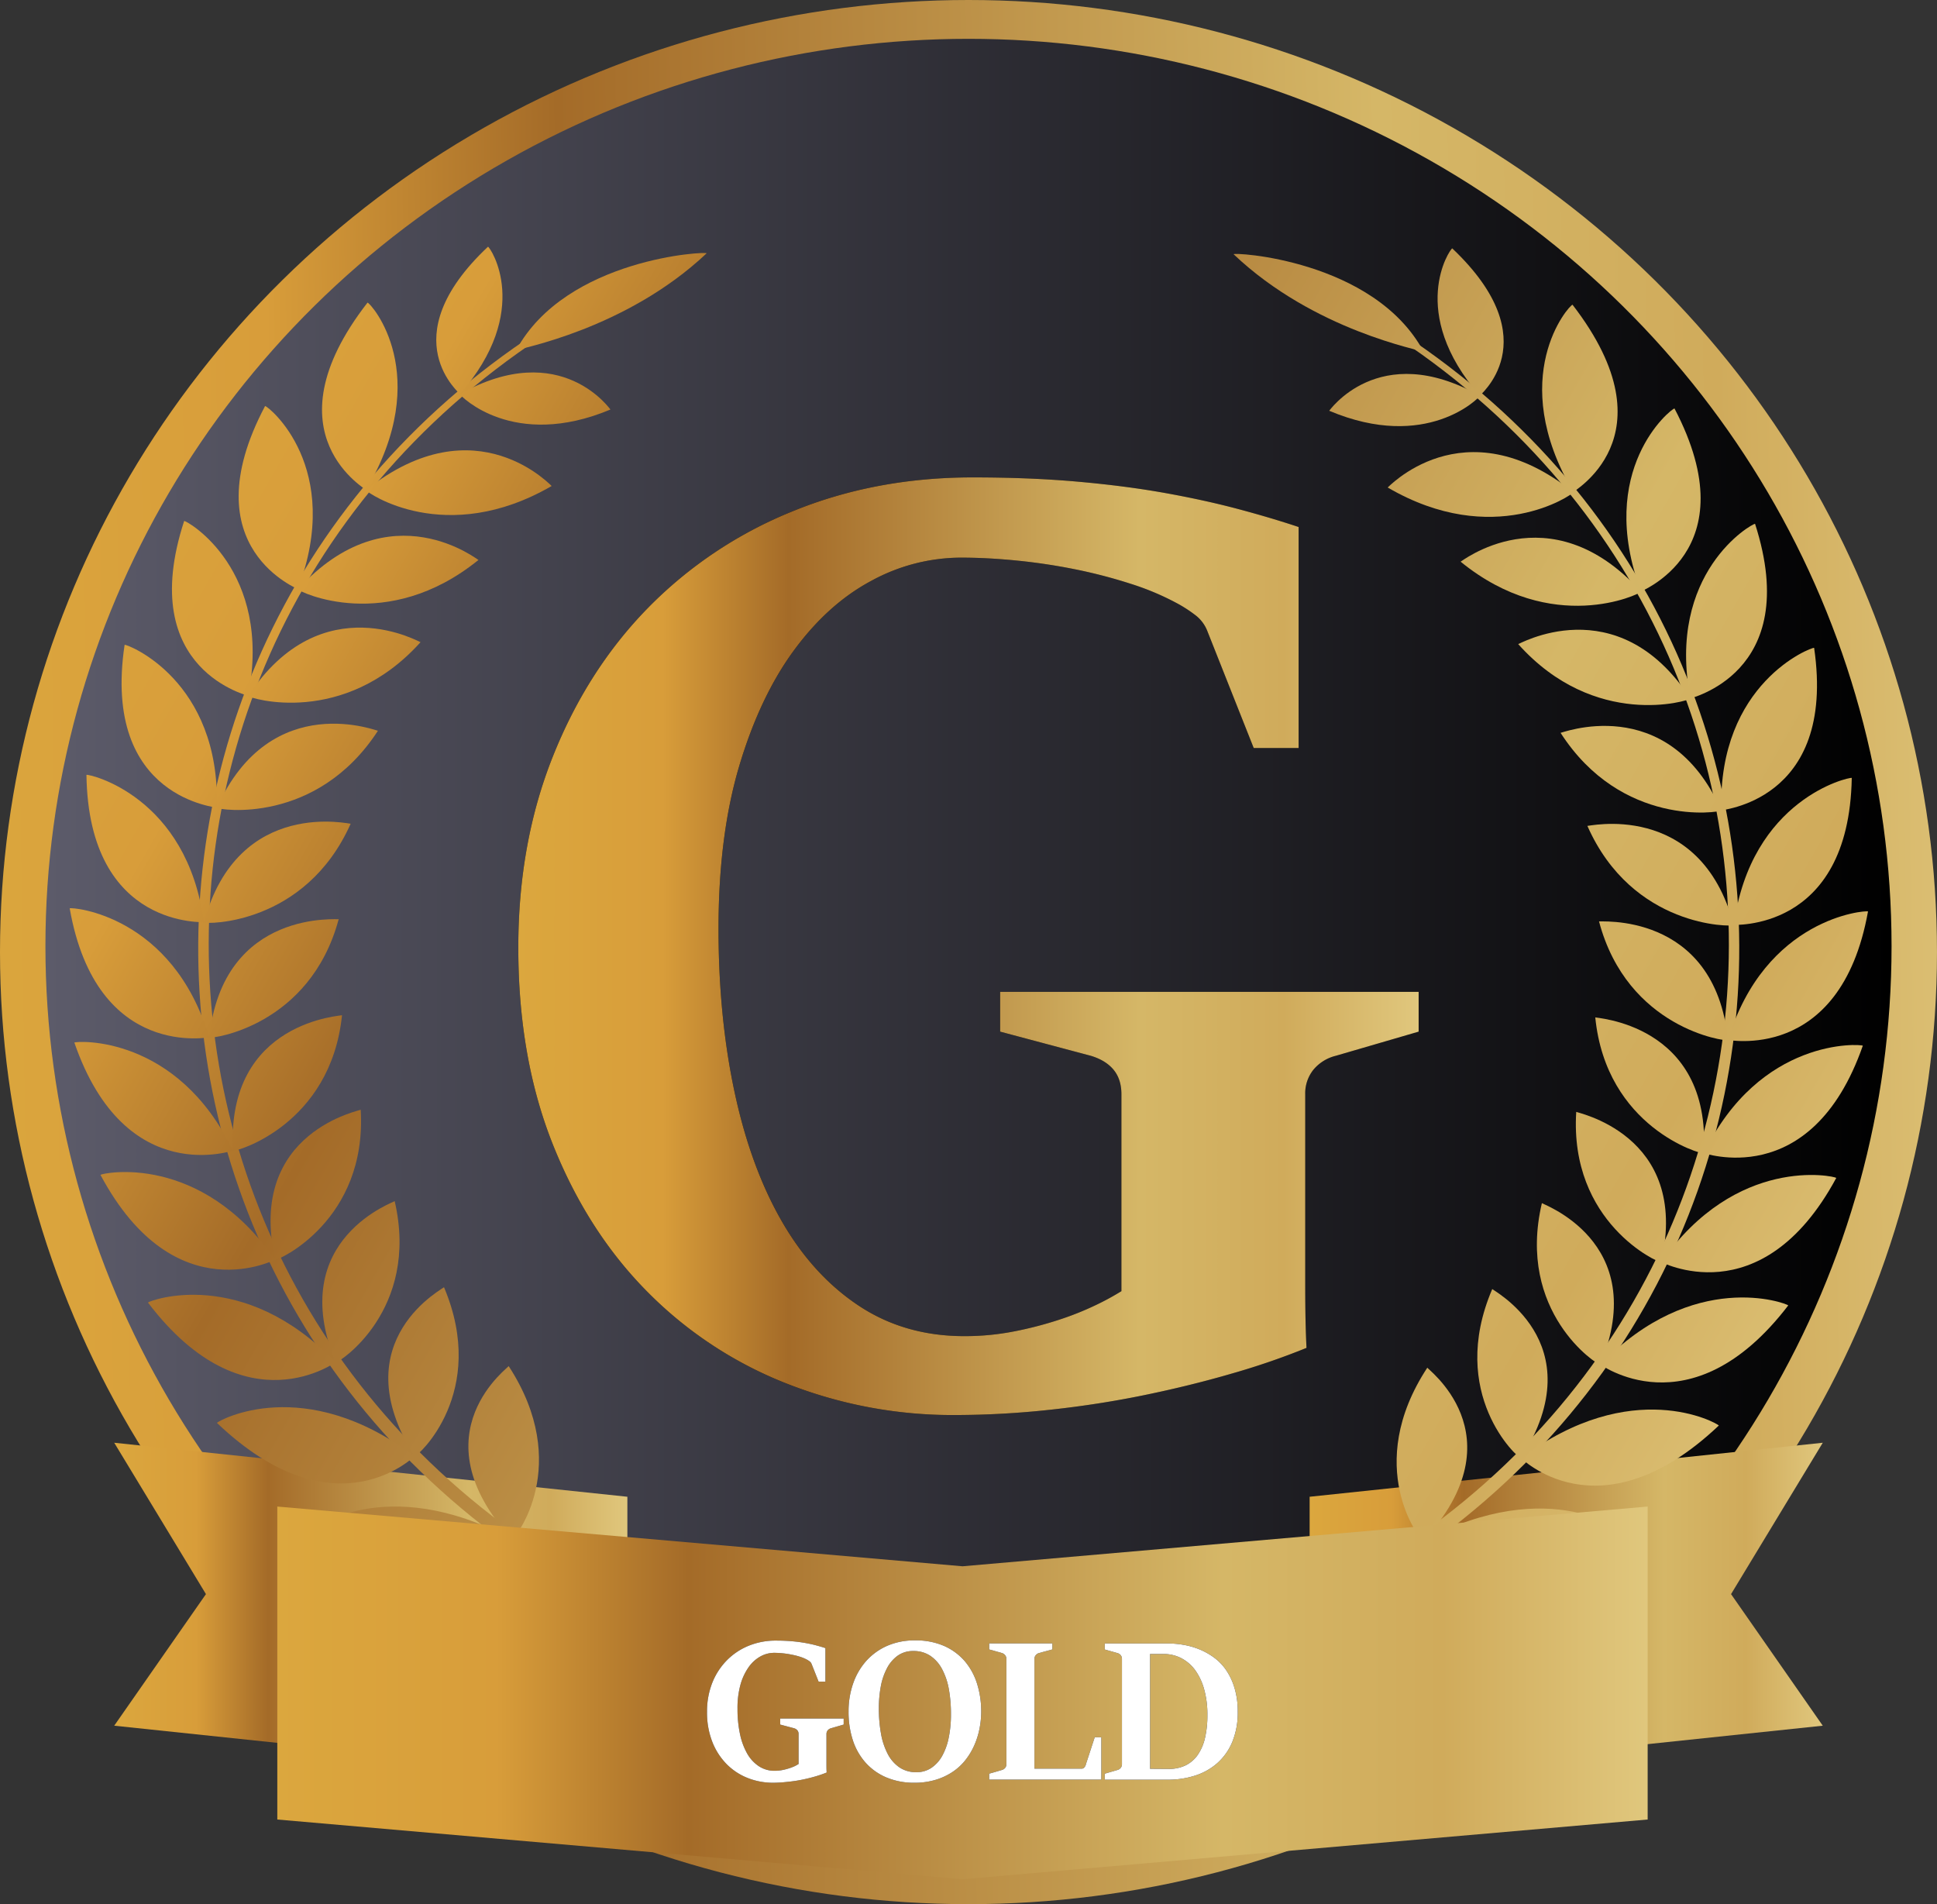 <svg xmlns="http://www.w3.org/2000/svg" xmlns:xlink="http://www.w3.org/1999/xlink" viewBox="0 0 906.11 890.59"><rect x="0" y="0" width="906.11" height="890.59" fill="#333333" stroke="none"/><defs><style>.cls-1{fill:url(#Безымянный_градиент_9);}.cls-2{fill:url(#New_Gradient_Swatch_495);}.cls-3{fill:url(#Безымянный_градиент_9-2);}.cls-4{fill:url(#Безымянный_градиент_9-3);}.cls-5{fill:url(#Безымянный_градиент_9-4);}.cls-6{fill:url(#Безымянный_градиент_9-5);}.cls-7{fill:url(#Безымянный_градиент_9-6);}.cls-8{fill:url(#Безымянный_градиент_9-7);}.cls-9{fill:url(#Безымянный_градиент_9-8);}.cls-10{fill:url(#Безымянный_градиент_9-9);}.cls-11{fill:url(#Безымянный_градиент_9-10);}.cls-12{fill:url(#Безымянный_градиент_9-11);}.cls-13{fill:url(#Безымянный_градиент_9-12);}.cls-14{fill:url(#Безымянный_градиент_9-13);}.cls-15{fill:url(#Безымянный_градиент_9-14);}.cls-16{fill:url(#Безымянный_градиент_9-15);}.cls-17{fill:url(#Безымянный_градиент_9-16);}.cls-18{fill:url(#Безымянный_градиент_9-17);}.cls-19{fill:url(#Безымянный_градиент_9-18);}.cls-20{fill:url(#Безымянный_градиент_9-19);}.cls-21{fill:url(#Безымянный_градиент_9-20);}.cls-22{fill:url(#Безымянный_градиент_9-21);}.cls-23{fill:url(#Безымянный_градиент_9-22);}.cls-24{fill:url(#Безымянный_градиент_9-23);}.cls-25{fill:url(#Безымянный_градиент_9-24);}.cls-26{fill:url(#Безымянный_градиент_9-25);}.cls-27{fill:url(#Безымянный_градиент_9-26);}.cls-28{fill:url(#Безымянный_градиент_9-27);}.cls-29{fill:url(#Безымянный_градиент_9-28);}.cls-30{fill:url(#Безымянный_градиент_9-29);}.cls-31{fill:url(#Безымянный_градиент_9-30);}.cls-32{fill:url(#Безымянный_градиент_9-31);}.cls-33{fill:url(#Безымянный_градиент_9-32);}.cls-34{fill:url(#Безымянный_градиент_9-33);}.cls-35{fill:url(#Безымянный_градиент_9-34);}.cls-36{fill:url(#Безымянный_градиент_9-35);}.cls-37{fill:url(#Безымянный_градиент_9-36);}.cls-38{fill:url(#Безымянный_градиент_9-37);}.cls-39{fill:url(#Безымянный_градиент_9-38);}.cls-40{fill:url(#Безымянный_градиент_9-39);}.cls-41{fill:url(#Безымянный_градиент_9-40);}.cls-42{fill:url(#Безымянный_градиент_9-41);}.cls-43{fill:url(#Безымянный_градиент_9-42);}.cls-44{fill:url(#Безымянный_градиент_9-43);}.cls-45{fill:url(#Безымянный_градиент_9-44);}.cls-46{fill:url(#Безымянный_градиент_9-45);}.cls-47{fill:url(#Безымянный_градиент_9-46);}.cls-48{fill:url(#Безымянный_градиент_9-47);}.cls-49{fill:url(#Безымянный_градиент_9-48);}.cls-50{fill:url(#Безымянный_градиент_9-49);}.cls-51{fill:url(#Безымянный_градиент_9-50);}.cls-52{fill:url(#Безымянный_градиент_9-51);}.cls-53{fill:url(#Безымянный_градиент_9-52);}.cls-54{fill:url(#Безымянный_градиент_9-53);}.cls-55{fill:url(#Безымянный_градиент_9-54);}.cls-56{fill:url(#Безымянный_градиент_9-55);}.cls-57{fill:url(#Безымянный_градиент_9-56);}.cls-58{fill:#fff;}.cls-59{fill:url(#Безымянный_градиент_9-57);}</style><linearGradient id="&#x411;&#x435;&#x437;&#x44B;&#x43C;&#x44F;&#x43D;&#x43D;&#x44B;&#x439;_&#x433;&#x440;&#x430;&#x434;&#x438;&#x435;&#x43D;&#x442;_9" x1="-28.68" y1="452.23" x2="954.67" y2="438.07" gradientUnits="userSpaceOnUse"><stop offset="0" stop-color="#dba73e"></stop><stop offset="0.16" stop-color="#d89d3a"></stop><stop offset="0.3" stop-color="#a46b28"></stop><stop offset="0.69" stop-color="#d5b767"></stop><stop offset="0.85" stop-color="#d0ab5b"></stop><stop offset="1" stop-color="#e0c77d"></stop></linearGradient><linearGradient id="New_Gradient_Swatch_495" x1="21.26" y1="442.56" x2="884.85" y2="442.56" gradientUnits="userSpaceOnUse"><stop offset="0" stop-color="#5c5b6a"></stop><stop offset="1"></stop></linearGradient><linearGradient id="&#x411;&#x435;&#x437;&#x44B;&#x43C;&#x44F;&#x43D;&#x43D;&#x44B;&#x439;_&#x433;&#x440;&#x430;&#x434;&#x438;&#x435;&#x43D;&#x442;_9-2" x1="612.63" y1="753.59" x2="852.68" y2="753.59" xlink:href="#&#x411;&#x435;&#x437;&#x44B;&#x43C;&#x44F;&#x43D;&#x43D;&#x44B;&#x439;_&#x433;&#x440;&#x430;&#x434;&#x438;&#x435;&#x43D;&#x442;_9"></linearGradient><linearGradient id="&#x411;&#x435;&#x437;&#x44B;&#x43C;&#x44F;&#x43D;&#x43D;&#x44B;&#x439;_&#x433;&#x440;&#x430;&#x434;&#x438;&#x435;&#x43D;&#x442;_9-3" x1="53.43" y1="753.59" x2="293.48" y2="753.59" xlink:href="#&#x411;&#x435;&#x437;&#x44B;&#x43C;&#x44F;&#x43D;&#x43D;&#x44B;&#x439;_&#x433;&#x440;&#x430;&#x434;&#x438;&#x435;&#x43D;&#x442;_9"></linearGradient><linearGradient id="&#x411;&#x435;&#x437;&#x44B;&#x43C;&#x44F;&#x43D;&#x43D;&#x44B;&#x439;_&#x433;&#x440;&#x430;&#x434;&#x438;&#x435;&#x43D;&#x442;_9-4" x1="-29.4" y1="278.4" x2="807.52" y2="755.91" gradientTransform="translate(-1.97 -11.21) rotate(0.1)" xlink:href="#&#x411;&#x435;&#x437;&#x44B;&#x43C;&#x44F;&#x43D;&#x43D;&#x44B;&#x439;_&#x433;&#x440;&#x430;&#x434;&#x438;&#x435;&#x43D;&#x442;_9"></linearGradient><linearGradient id="&#x411;&#x435;&#x437;&#x44B;&#x43C;&#x44F;&#x43D;&#x43D;&#x44B;&#x439;_&#x433;&#x440;&#x430;&#x434;&#x438;&#x435;&#x43D;&#x442;_9-5" x1="-182.03" y1="514.57" x2="679.72" y2="1006.24" gradientTransform="translate(-1.97 -11.21) rotate(0.1)" xlink:href="#&#x411;&#x435;&#x437;&#x44B;&#x43C;&#x44F;&#x43D;&#x43D;&#x44B;&#x439;_&#x433;&#x440;&#x430;&#x434;&#x438;&#x435;&#x43D;&#x442;_9"></linearGradient><linearGradient id="&#x411;&#x435;&#x437;&#x44B;&#x43C;&#x44F;&#x43D;&#x43D;&#x44B;&#x439;_&#x433;&#x440;&#x430;&#x434;&#x438;&#x435;&#x43D;&#x442;_9-6" x1="-140.41" y1="471.99" x2="694.41" y2="948.29" gradientTransform="translate(-1.97 -11.21) rotate(0.1)" xlink:href="#&#x411;&#x435;&#x437;&#x44B;&#x43C;&#x44F;&#x43D;&#x43D;&#x44B;&#x439;_&#x433;&#x440;&#x430;&#x434;&#x438;&#x435;&#x43D;&#x442;_9"></linearGradient><linearGradient id="&#x411;&#x435;&#x437;&#x44B;&#x43C;&#x44F;&#x43D;&#x43D;&#x44B;&#x439;_&#x433;&#x440;&#x430;&#x434;&#x438;&#x435;&#x43D;&#x442;_9-7" x1="-171.88" y1="501.72" x2="686.72" y2="991.6" gradientTransform="translate(-1.97 -11.21) rotate(0.1)" xlink:href="#&#x411;&#x435;&#x437;&#x44B;&#x43C;&#x44F;&#x43D;&#x43D;&#x44B;&#x439;_&#x433;&#x440;&#x430;&#x434;&#x438;&#x435;&#x43D;&#x442;_9"></linearGradient><linearGradient id="&#x411;&#x435;&#x437;&#x44B;&#x43C;&#x44F;&#x43D;&#x43D;&#x44B;&#x439;_&#x433;&#x440;&#x430;&#x434;&#x438;&#x435;&#x43D;&#x442;_9-8" x1="-135.02" y1="458.99" x2="702.04" y2="936.57" gradientTransform="translate(-1.97 -11.21) rotate(0.1)" xlink:href="#&#x411;&#x435;&#x437;&#x44B;&#x43C;&#x44F;&#x43D;&#x43D;&#x44B;&#x439;_&#x433;&#x440;&#x430;&#x434;&#x438;&#x435;&#x43D;&#x442;_9"></linearGradient><linearGradient id="&#x411;&#x435;&#x437;&#x44B;&#x43C;&#x44F;&#x43D;&#x43D;&#x44B;&#x439;_&#x433;&#x440;&#x430;&#x434;&#x438;&#x435;&#x43D;&#x442;_9-9" x1="-157.46" y1="480.6" x2="698.28" y2="968.85" gradientTransform="translate(-1.97 -11.21) rotate(0.1)" xlink:href="#&#x411;&#x435;&#x437;&#x44B;&#x43C;&#x44F;&#x43D;&#x43D;&#x44B;&#x439;_&#x433;&#x440;&#x430;&#x434;&#x438;&#x435;&#x43D;&#x442;_9"></linearGradient><linearGradient id="&#x411;&#x435;&#x437;&#x44B;&#x43C;&#x44F;&#x43D;&#x43D;&#x44B;&#x439;_&#x433;&#x440;&#x430;&#x434;&#x438;&#x435;&#x43D;&#x442;_9-10" x1="-126.53" y1="438.96" x2="716.02" y2="919.68" gradientTransform="translate(-1.97 -11.21) rotate(0.1)" xlink:href="#&#x411;&#x435;&#x437;&#x44B;&#x43C;&#x44F;&#x43D;&#x43D;&#x44B;&#x439;_&#x433;&#x440;&#x430;&#x434;&#x438;&#x435;&#x43D;&#x442;_9"></linearGradient><linearGradient id="&#x411;&#x435;&#x437;&#x44B;&#x43C;&#x44F;&#x43D;&#x43D;&#x44B;&#x439;_&#x433;&#x440;&#x430;&#x434;&#x438;&#x435;&#x43D;&#x442;_9-11" x1="-139.17" y1="452.2" x2="713.85" y2="938.89" gradientTransform="translate(-1.97 -11.21) rotate(0.1)" xlink:href="#&#x411;&#x435;&#x437;&#x44B;&#x43C;&#x44F;&#x43D;&#x43D;&#x44B;&#x439;_&#x433;&#x440;&#x430;&#x434;&#x438;&#x435;&#x43D;&#x442;_9"></linearGradient><linearGradient id="&#x411;&#x435;&#x437;&#x44B;&#x43C;&#x44F;&#x43D;&#x43D;&#x44B;&#x439;_&#x433;&#x440;&#x430;&#x434;&#x438;&#x435;&#x43D;&#x442;_9-12" x1="-114.69" y1="413.07" x2="735.55" y2="898.18" gradientTransform="translate(-1.97 -11.21) rotate(0.1)" xlink:href="#&#x411;&#x435;&#x437;&#x44B;&#x43C;&#x44F;&#x43D;&#x43D;&#x44B;&#x439;_&#x433;&#x440;&#x430;&#x434;&#x438;&#x435;&#x43D;&#x442;_9"></linearGradient><linearGradient id="&#x411;&#x435;&#x437;&#x44B;&#x43C;&#x44F;&#x43D;&#x43D;&#x44B;&#x439;_&#x433;&#x440;&#x430;&#x434;&#x438;&#x435;&#x43D;&#x442;_9-13" x1="-117.46" y1="417.48" x2="732.87" y2="902.63" gradientTransform="translate(-1.97 -11.21) rotate(0.1)" xlink:href="#&#x411;&#x435;&#x437;&#x44B;&#x43C;&#x44F;&#x43D;&#x43D;&#x44B;&#x439;_&#x433;&#x440;&#x430;&#x434;&#x438;&#x435;&#x43D;&#x442;_9"></linearGradient><linearGradient id="&#x411;&#x435;&#x437;&#x44B;&#x43C;&#x44F;&#x43D;&#x43D;&#x44B;&#x439;_&#x433;&#x440;&#x430;&#x434;&#x438;&#x435;&#x43D;&#x442;_9-14" x1="-99.36" y1="382.37" x2="759.2" y2="872.22" gradientTransform="translate(-1.97 -11.21) rotate(0.1)" xlink:href="#&#x411;&#x435;&#x437;&#x44B;&#x43C;&#x44F;&#x43D;&#x43D;&#x44B;&#x439;_&#x433;&#x440;&#x430;&#x434;&#x438;&#x435;&#x43D;&#x442;_9"></linearGradient><linearGradient id="&#x411;&#x435;&#x437;&#x44B;&#x43C;&#x44F;&#x43D;&#x43D;&#x44B;&#x439;_&#x433;&#x440;&#x430;&#x434;&#x438;&#x435;&#x43D;&#x442;_9-15" x1="-92.77" y1="377.35" x2="754.77" y2="860.92" gradientTransform="translate(-1.97 -11.21) rotate(0.1)" xlink:href="#&#x411;&#x435;&#x437;&#x44B;&#x43C;&#x44F;&#x43D;&#x43D;&#x44B;&#x439;_&#x433;&#x440;&#x430;&#x434;&#x438;&#x435;&#x43D;&#x442;_9"></linearGradient><linearGradient id="&#x411;&#x435;&#x437;&#x44B;&#x43C;&#x44F;&#x43D;&#x43D;&#x44B;&#x439;_&#x433;&#x440;&#x430;&#x434;&#x438;&#x435;&#x43D;&#x442;_9-16" x1="-80.7" y1="347.76" x2="785.32" y2="841.87" gradientTransform="translate(-1.97 -11.21) rotate(0.1)" xlink:href="#&#x411;&#x435;&#x437;&#x44B;&#x43C;&#x44F;&#x43D;&#x43D;&#x44B;&#x439;_&#x433;&#x440;&#x430;&#x434;&#x438;&#x435;&#x43D;&#x442;_9"></linearGradient><linearGradient id="&#x411;&#x435;&#x437;&#x44B;&#x43C;&#x44F;&#x43D;&#x43D;&#x44B;&#x439;_&#x433;&#x440;&#x430;&#x434;&#x438;&#x435;&#x43D;&#x442;_9-17" x1="-65.54" y1="332.74" x2="778.96" y2="814.58" gradientTransform="translate(-1.97 -11.21) rotate(0.1)" xlink:href="#&#x411;&#x435;&#x437;&#x44B;&#x43C;&#x44F;&#x43D;&#x43D;&#x44B;&#x439;_&#x433;&#x440;&#x430;&#x434;&#x438;&#x435;&#x43D;&#x442;_9"></linearGradient><linearGradient id="&#x411;&#x435;&#x437;&#x44B;&#x43C;&#x44F;&#x43D;&#x43D;&#x44B;&#x439;_&#x433;&#x440;&#x430;&#x434;&#x438;&#x435;&#x43D;&#x442;_9-18" x1="-59.27" y1="309.92" x2="812.73" y2="807.44" gradientTransform="translate(-1.97 -11.21) rotate(0.1)" xlink:href="#&#x411;&#x435;&#x437;&#x44B;&#x43C;&#x44F;&#x43D;&#x43D;&#x44B;&#x439;_&#x433;&#x440;&#x430;&#x434;&#x438;&#x435;&#x43D;&#x442;_9"></linearGradient><linearGradient id="&#x411;&#x435;&#x437;&#x44B;&#x43C;&#x44F;&#x43D;&#x43D;&#x44B;&#x439;_&#x433;&#x440;&#x430;&#x434;&#x438;&#x435;&#x43D;&#x442;_9-19" x1="-36.23" y1="284.62" x2="804.74" y2="764.43" gradientTransform="translate(-1.97 -11.21) rotate(0.1)" xlink:href="#&#x411;&#x435;&#x437;&#x44B;&#x43C;&#x44F;&#x43D;&#x43D;&#x44B;&#x439;_&#x433;&#x440;&#x430;&#x434;&#x438;&#x435;&#x43D;&#x442;_9"></linearGradient><linearGradient id="&#x411;&#x435;&#x437;&#x44B;&#x43C;&#x44F;&#x43D;&#x43D;&#x44B;&#x439;_&#x433;&#x440;&#x430;&#x434;&#x438;&#x435;&#x43D;&#x442;_9-20" x1="-35.46" y1="269.63" x2="839.41" y2="768.79" gradientTransform="translate(-1.97 -11.21) rotate(0.1)" xlink:href="#&#x411;&#x435;&#x437;&#x44B;&#x43C;&#x44F;&#x43D;&#x43D;&#x44B;&#x439;_&#x433;&#x440;&#x430;&#x434;&#x438;&#x435;&#x43D;&#x442;_9"></linearGradient><linearGradient id="&#x411;&#x435;&#x437;&#x44B;&#x43C;&#x44F;&#x43D;&#x43D;&#x44B;&#x439;_&#x433;&#x440;&#x430;&#x434;&#x438;&#x435;&#x43D;&#x442;_9-21" x1="-5.33" y1="234.08" x2="831.2" y2="711.36" gradientTransform="translate(-1.97 -11.21) rotate(0.1)" xlink:href="#&#x411;&#x435;&#x437;&#x44B;&#x43C;&#x44F;&#x43D;&#x43D;&#x44B;&#x439;_&#x433;&#x440;&#x430;&#x434;&#x438;&#x435;&#x43D;&#x442;_9"></linearGradient><linearGradient id="&#x411;&#x435;&#x437;&#x44B;&#x43C;&#x44F;&#x43D;&#x43D;&#x44B;&#x439;_&#x433;&#x440;&#x430;&#x434;&#x438;&#x435;&#x43D;&#x442;_9-22" x1="-9.48" y1="227.76" x2="862.63" y2="725.34" gradientTransform="translate(-1.97 -11.21) rotate(0.1)" xlink:href="#&#x411;&#x435;&#x437;&#x44B;&#x43C;&#x44F;&#x43D;&#x43D;&#x44B;&#x439;_&#x433;&#x440;&#x430;&#x434;&#x438;&#x435;&#x43D;&#x442;_9"></linearGradient><linearGradient id="&#x411;&#x435;&#x437;&#x44B;&#x43C;&#x44F;&#x43D;&#x43D;&#x44B;&#x439;_&#x433;&#x440;&#x430;&#x434;&#x438;&#x435;&#x43D;&#x442;_9-23" x1="26.68" y1="182.45" x2="857" y2="656.19" gradientTransform="translate(-1.97 -11.21) rotate(0.1)" xlink:href="#&#x411;&#x435;&#x437;&#x44B;&#x43C;&#x44F;&#x43D;&#x43D;&#x44B;&#x439;_&#x433;&#x440;&#x430;&#x434;&#x438;&#x435;&#x43D;&#x442;_9"></linearGradient><linearGradient id="&#x411;&#x435;&#x437;&#x44B;&#x43C;&#x44F;&#x43D;&#x43D;&#x44B;&#x439;_&#x433;&#x440;&#x430;&#x434;&#x438;&#x435;&#x43D;&#x442;_9-24" x1="17.72" y1="184.64" x2="884.71" y2="679.3" gradientTransform="translate(-1.97 -11.21) rotate(0.1)" xlink:href="#&#x411;&#x435;&#x437;&#x44B;&#x43C;&#x44F;&#x43D;&#x43D;&#x44B;&#x439;_&#x433;&#x440;&#x430;&#x434;&#x438;&#x435;&#x43D;&#x442;_9"></linearGradient><linearGradient id="&#x411;&#x435;&#x437;&#x44B;&#x43C;&#x44F;&#x43D;&#x43D;&#x44B;&#x439;_&#x433;&#x440;&#x430;&#x434;&#x438;&#x435;&#x43D;&#x442;_9-25" x1="58.35" y1="130.36" x2="886.56" y2="602.89" gradientTransform="translate(-1.97 -11.21) rotate(0.1)" xlink:href="#&#x411;&#x435;&#x437;&#x44B;&#x43C;&#x44F;&#x43D;&#x43D;&#x44B;&#x439;_&#x433;&#x440;&#x430;&#x434;&#x438;&#x435;&#x43D;&#x442;_9"></linearGradient><linearGradient id="&#x411;&#x435;&#x437;&#x44B;&#x43C;&#x44F;&#x43D;&#x43D;&#x44B;&#x439;_&#x433;&#x440;&#x430;&#x434;&#x438;&#x435;&#x43D;&#x442;_9-26" x1="45.23" y1="140.25" x2="908.25" y2="632.64" gradientTransform="translate(-1.97 -11.21) rotate(0.1)" xlink:href="#&#x411;&#x435;&#x437;&#x44B;&#x43C;&#x44F;&#x43D;&#x43D;&#x44B;&#x439;_&#x433;&#x440;&#x430;&#x434;&#x438;&#x435;&#x43D;&#x442;_9"></linearGradient><linearGradient id="&#x411;&#x435;&#x437;&#x44B;&#x43C;&#x44F;&#x43D;&#x43D;&#x44B;&#x439;_&#x433;&#x440;&#x430;&#x434;&#x438;&#x435;&#x43D;&#x442;_9-27" x1="85.99" y1="81.95" x2="924.61" y2="560.42" gradientTransform="translate(-1.97 -11.21) rotate(0.1)" xlink:href="#&#x411;&#x435;&#x437;&#x44B;&#x43C;&#x44F;&#x43D;&#x43D;&#x44B;&#x439;_&#x433;&#x440;&#x430;&#x434;&#x438;&#x435;&#x43D;&#x442;_9"></linearGradient><linearGradient id="&#x411;&#x435;&#x437;&#x44B;&#x43C;&#x44F;&#x43D;&#x43D;&#x44B;&#x439;_&#x433;&#x440;&#x430;&#x434;&#x438;&#x435;&#x43D;&#x442;_9-28" x1="72.96" y1="95.15" x2="932.99" y2="585.84" gradientTransform="translate(-1.97 -11.21) rotate(0.1)" xlink:href="#&#x411;&#x435;&#x437;&#x44B;&#x43C;&#x44F;&#x43D;&#x43D;&#x44B;&#x439;_&#x433;&#x440;&#x430;&#x434;&#x438;&#x435;&#x43D;&#x442;_9"></linearGradient><linearGradient id="&#x411;&#x435;&#x437;&#x44B;&#x43C;&#x44F;&#x43D;&#x43D;&#x44B;&#x439;_&#x433;&#x440;&#x430;&#x434;&#x438;&#x435;&#x43D;&#x442;_9-29" x1="98.17" y1="43.39" x2="978.22" y2="545.5" gradientTransform="translate(-1.97 -11.21) rotate(0.1)" xlink:href="#&#x411;&#x435;&#x437;&#x44B;&#x43C;&#x44F;&#x43D;&#x43D;&#x44B;&#x439;_&#x433;&#x440;&#x430;&#x434;&#x438;&#x435;&#x43D;&#x442;_9"></linearGradient><linearGradient id="&#x411;&#x435;&#x437;&#x44B;&#x43C;&#x44F;&#x43D;&#x43D;&#x44B;&#x439;_&#x433;&#x440;&#x430;&#x434;&#x438;&#x435;&#x43D;&#x442;_9-30" x1="59.98" y1="152.9" x2="894.26" y2="628.91" gradientTransform="translate(-1.97 -11.21) rotate(0.1)" xlink:href="#&#x411;&#x435;&#x437;&#x44B;&#x43C;&#x44F;&#x43D;&#x43D;&#x44B;&#x439;_&#x433;&#x440;&#x430;&#x434;&#x438;&#x435;&#x43D;&#x442;_9"></linearGradient><linearGradient id="&#x411;&#x435;&#x437;&#x44B;&#x43C;&#x44F;&#x43D;&#x43D;&#x44B;&#x439;_&#x433;&#x440;&#x430;&#x434;&#x438;&#x435;&#x43D;&#x442;_9-31" x1="-55.16" y1="290.12" x2="807.93" y2="782.56" gradientTransform="translate(-1.97 -11.21) rotate(0.1)" xlink:href="#&#x411;&#x435;&#x437;&#x44B;&#x43C;&#x44F;&#x43D;&#x43D;&#x44B;&#x439;_&#x433;&#x440;&#x430;&#x434;&#x438;&#x435;&#x43D;&#x442;_9"></linearGradient><linearGradient id="&#x411;&#x435;&#x437;&#x44B;&#x43C;&#x44F;&#x43D;&#x43D;&#x44B;&#x439;_&#x433;&#x440;&#x430;&#x434;&#x438;&#x435;&#x43D;&#x442;_9-32" x1="-22.32" y1="295.09" x2="809.71" y2="769.8" gradientTransform="translate(-1.97 -11.21) rotate(0.1)" xlink:href="#&#x411;&#x435;&#x437;&#x44B;&#x43C;&#x44F;&#x43D;&#x43D;&#x44B;&#x439;_&#x433;&#x440;&#x430;&#x434;&#x438;&#x435;&#x43D;&#x442;_9"></linearGradient><linearGradient id="&#x411;&#x435;&#x437;&#x44B;&#x43C;&#x44F;&#x43D;&#x43D;&#x44B;&#x439;_&#x433;&#x440;&#x430;&#x434;&#x438;&#x435;&#x43D;&#x442;_9-33" x1="-27.2" y1="235" x2="839.86" y2="729.7" gradientTransform="translate(-1.97 -11.21) rotate(0.1)" xlink:href="#&#x411;&#x435;&#x437;&#x44B;&#x43C;&#x44F;&#x43D;&#x43D;&#x44B;&#x439;_&#x433;&#x440;&#x430;&#x434;&#x438;&#x435;&#x43D;&#x442;_9"></linearGradient><linearGradient id="&#x411;&#x435;&#x437;&#x44B;&#x43C;&#x44F;&#x43D;&#x43D;&#x44B;&#x439;_&#x433;&#x440;&#x430;&#x434;&#x438;&#x435;&#x43D;&#x442;_9-34" x1="4.9" y1="251.25" x2="836.27" y2="725.59" gradientTransform="translate(-1.97 -11.21) rotate(0.1)" xlink:href="#&#x411;&#x435;&#x437;&#x44B;&#x43C;&#x44F;&#x43D;&#x43D;&#x44B;&#x439;_&#x433;&#x440;&#x430;&#x434;&#x438;&#x435;&#x43D;&#x442;_9"></linearGradient><linearGradient id="&#x411;&#x435;&#x437;&#x44B;&#x43C;&#x44F;&#x43D;&#x43D;&#x44B;&#x439;_&#x433;&#x440;&#x430;&#x434;&#x438;&#x435;&#x43D;&#x442;_9-35" x1="-0.55" y1="179.87" x2="871.66" y2="677.52" gradientTransform="translate(-1.97 -11.21) rotate(0.1)" xlink:href="#&#x411;&#x435;&#x437;&#x44B;&#x43C;&#x44F;&#x43D;&#x43D;&#x44B;&#x439;_&#x433;&#x440;&#x430;&#x434;&#x438;&#x435;&#x43D;&#x442;_9"></linearGradient><linearGradient id="&#x411;&#x435;&#x437;&#x44B;&#x43C;&#x44F;&#x43D;&#x43D;&#x44B;&#x439;_&#x433;&#x440;&#x430;&#x434;&#x438;&#x435;&#x43D;&#x442;_9-36" x1="27.18" y1="204.62" x2="863.59" y2="681.83" gradientTransform="translate(-1.97 -11.21) rotate(0.1)" xlink:href="#&#x411;&#x435;&#x437;&#x44B;&#x43C;&#x44F;&#x43D;&#x43D;&#x44B;&#x439;_&#x433;&#x440;&#x430;&#x434;&#x438;&#x435;&#x43D;&#x442;_9"></linearGradient><linearGradient id="&#x411;&#x435;&#x437;&#x44B;&#x43C;&#x44F;&#x43D;&#x43D;&#x44B;&#x439;_&#x433;&#x440;&#x430;&#x434;&#x438;&#x435;&#x43D;&#x442;_9-37" x1="25.3" y1="126.32" x2="902.73" y2="626.94" gradientTransform="translate(-1.97 -11.21) rotate(0.1)" xlink:href="#&#x411;&#x435;&#x437;&#x44B;&#x43C;&#x44F;&#x43D;&#x43D;&#x44B;&#x439;_&#x433;&#x440;&#x430;&#x434;&#x438;&#x435;&#x43D;&#x442;_9"></linearGradient><linearGradient id="&#x411;&#x435;&#x437;&#x44B;&#x43C;&#x44F;&#x43D;&#x43D;&#x44B;&#x439;_&#x433;&#x440;&#x430;&#x434;&#x438;&#x435;&#x43D;&#x442;_9-38" x1="49.52" y1="158.57" x2="890.47" y2="638.38" gradientTransform="translate(-1.97 -11.21) rotate(0.1)" xlink:href="#&#x411;&#x435;&#x437;&#x44B;&#x43C;&#x44F;&#x43D;&#x43D;&#x44B;&#x439;_&#x433;&#x440;&#x430;&#x434;&#x438;&#x435;&#x43D;&#x442;_9"></linearGradient><linearGradient id="&#x411;&#x435;&#x437;&#x44B;&#x43C;&#x44F;&#x43D;&#x43D;&#x44B;&#x439;_&#x433;&#x440;&#x430;&#x434;&#x438;&#x435;&#x43D;&#x442;_9-39" x1="58.27" y1="79.54" x2="931.93" y2="578.01" gradientTransform="translate(-1.97 -11.21) rotate(0.1)" xlink:href="#&#x411;&#x435;&#x437;&#x44B;&#x43C;&#x44F;&#x43D;&#x43D;&#x44B;&#x439;_&#x433;&#x440;&#x430;&#x434;&#x438;&#x435;&#x43D;&#x442;_9"></linearGradient><linearGradient id="&#x411;&#x435;&#x437;&#x44B;&#x43C;&#x44F;&#x43D;&#x43D;&#x44B;&#x439;_&#x433;&#x440;&#x430;&#x434;&#x438;&#x435;&#x43D;&#x442;_9-40" x1="71.72" y1="114.54" x2="916.25" y2="596.39" gradientTransform="translate(-1.97 -11.21) rotate(0.1)" xlink:href="#&#x411;&#x435;&#x437;&#x44B;&#x43C;&#x44F;&#x43D;&#x43D;&#x44B;&#x439;_&#x433;&#x440;&#x430;&#x434;&#x438;&#x435;&#x43D;&#x442;_9"></linearGradient><linearGradient id="&#x411;&#x435;&#x437;&#x44B;&#x43C;&#x44F;&#x43D;&#x43D;&#x44B;&#x439;_&#x433;&#x440;&#x430;&#x434;&#x438;&#x435;&#x43D;&#x442;_9-41" x1="93.83" y1="38.1" x2="958.93" y2="531.69" gradientTransform="translate(-1.97 -11.21) rotate(0.1)" xlink:href="#&#x411;&#x435;&#x437;&#x44B;&#x43C;&#x44F;&#x43D;&#x43D;&#x44B;&#x439;_&#x433;&#x440;&#x430;&#x434;&#x438;&#x435;&#x43D;&#x442;_9"></linearGradient><linearGradient id="&#x411;&#x435;&#x437;&#x44B;&#x43C;&#x44F;&#x43D;&#x43D;&#x44B;&#x439;_&#x433;&#x440;&#x430;&#x434;&#x438;&#x435;&#x43D;&#x442;_9-42" x1="92.88" y1="73.35" x2="940.46" y2="556.94" gradientTransform="translate(-1.97 -11.21) rotate(0.1)" xlink:href="#&#x411;&#x435;&#x437;&#x44B;&#x43C;&#x44F;&#x43D;&#x43D;&#x44B;&#x439;_&#x433;&#x440;&#x430;&#x434;&#x438;&#x435;&#x43D;&#x442;_9"></linearGradient><linearGradient id="&#x411;&#x435;&#x437;&#x44B;&#x43C;&#x44F;&#x43D;&#x43D;&#x44B;&#x439;_&#x433;&#x440;&#x430;&#x434;&#x438;&#x435;&#x43D;&#x442;_9-43" x1="127.24" y1="0.49" x2="983.23" y2="488.88" gradientTransform="translate(-1.97 -11.21) rotate(0.1)" xlink:href="#&#x411;&#x435;&#x437;&#x44B;&#x43C;&#x44F;&#x43D;&#x43D;&#x44B;&#x439;_&#x433;&#x440;&#x430;&#x434;&#x438;&#x435;&#x43D;&#x442;_9"></linearGradient><linearGradient id="&#x411;&#x435;&#x437;&#x44B;&#x43C;&#x44F;&#x43D;&#x43D;&#x44B;&#x439;_&#x433;&#x440;&#x430;&#x434;&#x438;&#x435;&#x43D;&#x442;_9-44" x1="112.35" y1="35.71" x2="962.72" y2="520.89" gradientTransform="translate(-1.97 -11.21) rotate(0.1)" xlink:href="#&#x411;&#x435;&#x437;&#x44B;&#x43C;&#x44F;&#x43D;&#x43D;&#x44B;&#x439;_&#x433;&#x440;&#x430;&#x434;&#x438;&#x435;&#x43D;&#x442;_9"></linearGradient><linearGradient id="&#x411;&#x435;&#x437;&#x44B;&#x43C;&#x44F;&#x43D;&#x43D;&#x44B;&#x439;_&#x433;&#x440;&#x430;&#x434;&#x438;&#x435;&#x43D;&#x442;_9-45" x1="156.79" y1="-33.12" x2="1004.25" y2="450.4" gradientTransform="translate(-1.97 -11.21) rotate(0.1)" xlink:href="#&#x411;&#x435;&#x437;&#x44B;&#x43C;&#x44F;&#x43D;&#x43D;&#x44B;&#x439;_&#x433;&#x440;&#x430;&#x434;&#x438;&#x435;&#x43D;&#x442;_9"></linearGradient><linearGradient id="&#x411;&#x435;&#x437;&#x44B;&#x43C;&#x44F;&#x43D;&#x43D;&#x44B;&#x439;_&#x433;&#x440;&#x430;&#x434;&#x438;&#x435;&#x43D;&#x442;_9-46" x1="129.59" y1="2.31" x2="982.66" y2="489.03" gradientTransform="translate(-1.97 -11.21) rotate(0.1)" xlink:href="#&#x411;&#x435;&#x437;&#x44B;&#x43C;&#x44F;&#x43D;&#x43D;&#x44B;&#x439;_&#x433;&#x440;&#x430;&#x434;&#x438;&#x435;&#x43D;&#x442;_9"></linearGradient><linearGradient id="&#x411;&#x435;&#x437;&#x44B;&#x43C;&#x44F;&#x43D;&#x43D;&#x44B;&#x439;_&#x433;&#x440;&#x430;&#x434;&#x438;&#x435;&#x43D;&#x442;_9-47" x1="180.88" y1="-62.44" x2="1021.66" y2="417.27" gradientTransform="translate(-1.97 -11.21) rotate(0.1)" xlink:href="#&#x411;&#x435;&#x437;&#x44B;&#x43C;&#x44F;&#x43D;&#x43D;&#x44B;&#x439;_&#x433;&#x440;&#x430;&#x434;&#x438;&#x435;&#x43D;&#x442;_9"></linearGradient><linearGradient id="&#x411;&#x435;&#x437;&#x44B;&#x43C;&#x44F;&#x43D;&#x43D;&#x44B;&#x439;_&#x433;&#x440;&#x430;&#x434;&#x438;&#x435;&#x43D;&#x442;_9-48" x1="144.12" y1="-26.13" x2="999.9" y2="462.14" gradientTransform="translate(-1.97 -11.21) rotate(0.1)" xlink:href="#&#x411;&#x435;&#x437;&#x44B;&#x43C;&#x44F;&#x43D;&#x43D;&#x44B;&#x439;_&#x433;&#x440;&#x430;&#x434;&#x438;&#x435;&#x43D;&#x442;_9"></linearGradient><linearGradient id="&#x411;&#x435;&#x437;&#x44B;&#x43C;&#x44F;&#x43D;&#x43D;&#x44B;&#x439;_&#x433;&#x440;&#x430;&#x434;&#x438;&#x435;&#x43D;&#x442;_9-49" x1="198.56" y1="-86.85" x2="1035.28" y2="390.54" gradientTransform="translate(-1.97 -11.21) rotate(0.1)" xlink:href="#&#x411;&#x435;&#x437;&#x44B;&#x43C;&#x44F;&#x43D;&#x43D;&#x44B;&#x439;_&#x433;&#x440;&#x430;&#x434;&#x438;&#x435;&#x43D;&#x442;_9"></linearGradient><linearGradient id="&#x411;&#x435;&#x437;&#x44B;&#x43C;&#x44F;&#x43D;&#x43D;&#x44B;&#x439;_&#x433;&#x440;&#x430;&#x434;&#x438;&#x435;&#x43D;&#x442;_9-50" x1="155.45" y1="-48.9" x2="1014.11" y2="441.01" gradientTransform="translate(-1.97 -11.21) rotate(0.1)" xlink:href="#&#x411;&#x435;&#x437;&#x44B;&#x43C;&#x44F;&#x43D;&#x43D;&#x44B;&#x439;_&#x433;&#x440;&#x430;&#x434;&#x438;&#x435;&#x43D;&#x442;_9"></linearGradient><linearGradient id="&#x411;&#x435;&#x437;&#x44B;&#x43C;&#x44F;&#x43D;&#x43D;&#x44B;&#x439;_&#x433;&#x440;&#x430;&#x434;&#x438;&#x435;&#x43D;&#x442;_9-51" x1="209.57" y1="-105.34" x2="1045" y2="371.32" gradientTransform="translate(-1.97 -11.21) rotate(0.1)" xlink:href="#&#x411;&#x435;&#x437;&#x44B;&#x43C;&#x44F;&#x43D;&#x43D;&#x44B;&#x439;_&#x433;&#x440;&#x430;&#x434;&#x438;&#x435;&#x43D;&#x442;_9"></linearGradient><linearGradient id="&#x411;&#x435;&#x437;&#x44B;&#x43C;&#x44F;&#x43D;&#x43D;&#x44B;&#x439;_&#x433;&#x440;&#x430;&#x434;&#x438;&#x435;&#x43D;&#x442;_9-52" x1="163.09" y1="-65.19" x2="1024.91" y2="426.52" gradientTransform="translate(-1.97 -11.21) rotate(0.1)" xlink:href="#&#x411;&#x435;&#x437;&#x44B;&#x43C;&#x44F;&#x43D;&#x43D;&#x44B;&#x439;_&#x433;&#x440;&#x430;&#x434;&#x438;&#x435;&#x43D;&#x442;_9"></linearGradient><linearGradient id="&#x411;&#x435;&#x437;&#x44B;&#x43C;&#x44F;&#x43D;&#x43D;&#x44B;&#x439;_&#x433;&#x440;&#x430;&#x434;&#x438;&#x435;&#x43D;&#x442;_9-53" x1="211.16" y1="-111.47" x2="1047.43" y2="365.66" gradientTransform="translate(-1.97 -11.21) rotate(0.1)" xlink:href="#&#x411;&#x435;&#x437;&#x44B;&#x43C;&#x44F;&#x43D;&#x43D;&#x44B;&#x439;_&#x433;&#x440;&#x430;&#x434;&#x438;&#x435;&#x43D;&#x442;_9"></linearGradient><linearGradient id="&#x411;&#x435;&#x437;&#x44B;&#x43C;&#x44F;&#x43D;&#x43D;&#x44B;&#x439;_&#x433;&#x440;&#x430;&#x434;&#x438;&#x435;&#x43D;&#x442;_9-54" x1="170.41" y1="-80.32" x2="1035.49" y2="413.25" gradientTransform="translate(-1.97 -11.21) rotate(0.1)" xlink:href="#&#x411;&#x435;&#x437;&#x44B;&#x43C;&#x44F;&#x43D;&#x43D;&#x44B;&#x439;_&#x433;&#x440;&#x430;&#x434;&#x438;&#x435;&#x43D;&#x442;_9"></linearGradient><linearGradient id="&#x411;&#x435;&#x437;&#x44B;&#x43C;&#x44F;&#x43D;&#x43D;&#x44B;&#x439;_&#x433;&#x440;&#x430;&#x434;&#x438;&#x435;&#x43D;&#x442;_9-55" x1="190.88" y1="-98.7" x2="1043.49" y2="387.75" gradientTransform="translate(-1.97 -11.21) rotate(0.1)" xlink:href="#&#x411;&#x435;&#x437;&#x44B;&#x43C;&#x44F;&#x43D;&#x43D;&#x44B;&#x439;_&#x433;&#x440;&#x430;&#x434;&#x438;&#x435;&#x43D;&#x442;_9"></linearGradient><linearGradient id="&#x411;&#x435;&#x437;&#x44B;&#x43C;&#x44F;&#x43D;&#x43D;&#x44B;&#x439;_&#x433;&#x440;&#x430;&#x434;&#x438;&#x435;&#x43D;&#x442;_9-56" x1="129.72" y1="791.79" x2="770.76" y2="791.79" xlink:href="#&#x411;&#x435;&#x437;&#x44B;&#x43C;&#x44F;&#x43D;&#x43D;&#x44B;&#x439;_&#x433;&#x440;&#x430;&#x434;&#x438;&#x435;&#x43D;&#x442;_9"></linearGradient><linearGradient id="&#x411;&#x435;&#x437;&#x44B;&#x43C;&#x44F;&#x43D;&#x43D;&#x44B;&#x439;_&#x433;&#x440;&#x430;&#x434;&#x438;&#x435;&#x43D;&#x442;_9-57" x1="242.48" y1="442.56" x2="663.63" y2="442.56" xlink:href="#&#x411;&#x435;&#x437;&#x44B;&#x43C;&#x44F;&#x43D;&#x43D;&#x44B;&#x439;_&#x433;&#x440;&#x430;&#x434;&#x438;&#x435;&#x43D;&#x442;_9"></linearGradient></defs><g id="&#x421;&#x43B;&#x43E;&#x439;_2" data-name="&#x421;&#x43B;&#x43E;&#x439; 2"><g id="OBJECTS"><ellipse class="cls-1" cx="453.05" cy="445.3" rx="453.05" ry="445.3"></ellipse><ellipse class="cls-2" cx="453.05" cy="442.56" rx="431.8" ry="424.4"></ellipse><polygon class="cls-3" points="612.63 700.05 852.67 674.79 809.77 745.59 852.67 807.13 612.63 832.39 612.63 700.05"></polygon><polygon class="cls-4" points="293.48 700.05 53.43 674.79 96.34 745.59 53.43 807.13 293.48 832.39 293.48 700.05"></polygon><path class="cls-5" d="M276.18,143.58c-253.72,143.11-236.47,505,48.16,618.8,3.07,1.24,5,3.59,4.27,5.28s-3.93,2.08-7.07.81l0,0C32,650.9,18.22,284,274.63,141.26c1.15-.64,2.42-.63,2.84,0S277.31,142.94,276.18,143.58Z"></path><path class="cls-6" d="M143.74,717.09c.74-1.23,36.08-29.11,95.7,2.75C240.33,718.37,210.25,762.85,143.74,717.09Z"></path><path class="cls-7" d="M237.92,638.89c1.68-.39-44.18,31,1.52,81C241.11,719.64,268.09,685.16,237.92,638.89Z"></path><path class="cls-8" d="M101.47,665.5c.82-1.12,40.82-23.42,92.46,15.65C194.92,679.79,157.79,719.22,101.47,665.5Z"></path><path class="cls-9" d="M207.68,602c1.59-.19-48.48,24.28-13.75,79.15C195.48,681.14,228.54,651.27,207.68,602Z"></path><path class="cls-10" d="M69.21,609.22c.93-1,44.41-17.21,87.81,28C158.12,636,115.06,669.59,69.21,609.22Z"></path><path class="cls-11" d="M184.62,561.74c1.5,0-51.63,17.15-27.6,75.51C158.46,637.44,196.45,612.86,184.62,561.74Z"></path><path class="cls-12" d="M47,549.5c1-.89,46.83-10.61,81.72,39.76C129.93,588.18,82.07,615.18,47,549.5Z"></path><path class="cls-13" d="M168.73,519c1.41.19-53.61,9.67-40,70.22C130,589.61,171.84,570.89,168.73,519Z"></path><path class="cls-14" d="M34.78,487.62c1.1-.77,48.1-3.8,74.22,50.61C110.33,537.32,58.81,557.23,34.78,487.62Z"></path><path class="cls-15" d="M160,474.79c1.31.36-54.44,2-51,63.44C110.22,538.75,154.69,526.28,160,474.79Z"></path><path class="cls-16" d="M32.6,424.83c1.19-.61,48.19,3.11,65.28,60.43C99.33,484.53,45.28,497,32.6,424.83Z"></path><path class="cls-17" d="M158.44,429.89c1.22.53-54.1-5.67-60.56,55.37C99,485.93,145,480,158.44,429.89Z"></path><path class="cls-18" d="M40.44,362.41c1.29-.47,47.13,9.95,54.93,69C96.92,430.89,41.48,435.61,40.44,362.41Z"></path><path class="cls-19" d="M164.05,385.24c1.13.67-52.62-13.22-68.68,46.21C96.36,432.24,142.77,432.94,164.05,385.24Z"></path><path class="cls-20" d="M58.29,301.59c1.38-.29,44.91,16.59,43.14,76.25C103.09,377.5,47.4,374.39,58.29,301.59Z"></path><path class="cls-21" d="M176.81,341.76c1.05.82-49.95-20.53-75.38,36.08C102.32,378.76,148,386.08,176.81,341.76Z"></path><path class="cls-22" d="M86.15,243.67c1.47-.11,41.53,22.89,29.94,81.89C117.86,325.43,63,314.54,86.15,243.67Z"></path><path class="cls-23" d="M196.74,300.34c1,.94-46.13-27.43-80.65,25.22C116.87,326.57,160.7,340.36,196.74,300.34Z"></path><path class="cls-24" d="M124,189.91c1.56.07,37,28.66,15.3,85.75C141.22,275.76,88.4,257.27,124,189.91Z"></path><path class="cls-25" d="M223.83,261.89c.86,1.06-41.16-33.77-84.49,13.77C140,276.77,180.83,296.7,223.83,261.89Z"></path><path class="cls-26" d="M171.92,141.54c1.65.28,31.28,33.81-.74,87.7C173.16,229.59,123.48,203.81,171.92,141.54Z"></path><path class="cls-27" d="M258.08,227.3c.76,1.16-35-39.39-86.9,1.94C171.72,230.43,208.43,256.06,258.08,227.3Z"></path><path class="cls-28" d="M228.28,115.39c1.09.3,21.06,29.86-13.19,69C216.39,184.7,182.15,158.79,228.28,115.39Z"></path><path class="cls-29" d="M285.56,191.54c.42.78-22.74-33.95-70.47-7.2C215.4,185.14,240,210.61,285.56,191.54Z"></path><path class="cls-30" d="M330.53,118.5c1.13-1.1-65.69,2-89.11,45.35C242.62,163,292.63,154.23,330.53,118.5Z"></path><path class="cls-31" d="M631.35,144.2c253.17,144,234.53,505.83-50.54,618.63-3.08,1.22-5,3.56-4.29,5.26s3.92,2.09,7.07.84l0,0c289.91-116.55,305.14-483.42,49.28-627-1.15-.65-2.42-.64-2.84,0S630.22,143.56,631.35,144.2Z"></path><path class="cls-32" d="M761.58,718.17c-.73-1.23-36-29.24-95.7,2.42C665,719.11,694.9,763.7,761.58,718.17Z"></path><path class="cls-33" d="M667.71,639.64c-1.68-.4,44,31.12-1.83,81C664.21,720.38,637.36,685.8,667.71,639.64Z"></path><path class="cls-34" d="M804.06,666.73c-.82-1.13-40.73-23.57-92.53,15.32C710.55,680.69,747.53,720.24,804.06,666.73Z"></path><path class="cls-35" d="M698.08,602.86c-1.59-.2,48.38,24.44,13.45,79.19C710,682,677,652.05,698.08,602.86Z"></path><path class="cls-36" d="M836.53,610.55c-.92-1-44.35-17.36-87.92,27.73C747.51,637.06,790.44,670.76,836.53,610.55Z"></path><path class="cls-37" d="M721.29,562.68c-1.5,0,51.56,17.32,27.32,75.6C747.17,638.46,709.27,613.76,721.29,562.68Z"></path><path class="cls-38" d="M859,550.92c-1-.9-46.79-10.78-81.88,39.46C775.89,589.3,823.64,616.47,859,550.92Z"></path><path class="cls-39" d="M737.35,520c-1.4.19,53.58,9.86,39.75,70.35C775.77,590.73,734.05,571.86,737.35,520Z"></path><path class="cls-40" d="M871.41,489.08c-1.08-.78-48.08-4-74.4,50.35C795.67,538.52,847.13,558.6,871.41,489.08Z"></path><path class="cls-41" d="M746.25,475.81c-1.32.36,54.43,2.21,50.76,63.62C795.79,539.94,751.36,527.32,746.25,475.81Z"></path><path class="cls-42" d="M873.84,426.29c-1.2-.61-48.2,2.95-65.51,60.21C806.88,485.76,860.89,498.39,873.84,426.29Z"></path><path class="cls-43" d="M748,430.92c-1.24.52,54.12-5.48,60.34,55.58C807.22,487.16,761.24,481.06,748,430.92Z"></path><path class="cls-44" d="M866.24,363.84c-1.28-.46-47.16,9.79-55.19,68.85C809.51,432.14,864.92,437.05,866.24,363.84Z"></path><path class="cls-45" d="M742.55,386.25c-1.14.67,52.67-13,68.5,46.44C810.05,433.49,763.64,434,742.55,386.25Z"></path><path class="cls-46" d="M848.63,303c-1.37-.3-45,16.43-43.43,76.09C803.52,378.72,859.24,375.8,848.63,303Z"></path><path class="cls-47" d="M730,342.73c-1,.81,50-20.37,75.25,36.33C804.3,380,758.59,387.14,730,342.73Z"></path><path class="cls-48" d="M821,245c-1.46-.11-41.61,22.74-30.24,81.78C789,326.6,843.83,315.9,821,245Z"></path><path class="cls-49" d="M710.18,301.23c-.95.94,46.24-27.26,80.56,25.5C790,327.75,746.08,341.38,710.18,301.23Z"></path><path class="cls-50" d="M783.31,191.05c-1.56.08-37.09,28.54-15.63,85.7C765.79,276.85,818.69,258.54,783.31,191.05Z"></path><path class="cls-51" d="M683.24,262.69c-.86,1.05,41.29-33.63,84.44,14.06C767,277.87,726.1,297.65,683.24,262.69Z"></path><path class="cls-52" d="M735.61,142.52c-1.64.28-31.41,33.7.41,87.7C734,230.56,783.82,205,735.61,142.52Z"></path><path class="cls-53" d="M649.13,228c-.77,1.16,35.18-39.27,86.89,2.24C735.47,231.41,698.66,256.91,649.13,228Z"></path><path class="cls-54" d="M679.35,116.17c-1.1.3-21.17,29.8,12.92,69C691,185.52,725.32,159.74,679.35,116.17Z"></path><path class="cls-55" d="M621.79,192.12c-.43.79,22.87-33.87,70.48-7C692,186,667.32,211.36,621.79,192.12Z"></path><path class="cls-56" d="M577.09,118.93c-1.12-1.11,65.69,2.24,88.93,45.66C664.83,163.73,614.86,154.8,577.09,118.93Z"></path><polygon class="cls-57" points="450.24 732.57 129.72 704.63 129.72 851.01 450.24 878.95 770.76 851.01 770.76 704.63 450.24 732.57"></polygon><path d="M361.74,833.82a32.09,32.09,0,0,1-12-2.24,28.53,28.53,0,0,1-9.87-6.52,30.8,30.8,0,0,1-6.68-10.43,37.53,37.53,0,0,1-2.45-14,36.34,36.34,0,0,1,2.45-13.55A31.52,31.52,0,0,1,340,776.57a30.36,30.36,0,0,1,10.2-6.82A33.35,33.35,0,0,1,363,767.33q4.06,0,7.47.3c2.26.2,4.34.47,6.22.81s3.6.71,5.15,1.13,3,.84,4.28,1.27v15.68h-3.19l-3.28-8.28a2.72,2.72,0,0,0-.81-1.11,10.53,10.53,0,0,0-1.18-.79,18.79,18.79,0,0,0-3.4-1.45,33.63,33.63,0,0,0-4-1,41.32,41.32,0,0,0-4.16-.63c-1.4-.14-2.72-.21-3.95-.21a13.29,13.29,0,0,0-6.36,1.65,16.55,16.55,0,0,0-5.5,4.94,26.5,26.5,0,0,0-3.89,8.24A40.69,40.69,0,0,0,345,799.33a55.22,55.22,0,0,0,1.13,11.56,31.34,31.34,0,0,0,3.33,9.15,17.31,17.31,0,0,0,5.46,6,13.2,13.2,0,0,0,7.51,2.18,18.26,18.26,0,0,0,3.58-.35,26.83,26.83,0,0,0,3.19-.83,21.77,21.77,0,0,0,2.59-1,19.25,19.25,0,0,0,1.78-1v-14a2.62,2.62,0,0,0-.55-1.73,3.28,3.28,0,0,0-1.62-1l-6.43-1.71v-2.82h29.69v2.82l-5.87,1.71a3,3,0,0,0-1.6,1,2.7,2.7,0,0,0-.58,1.73v13.55c0,1.79,0,3.27.1,4.44a52.43,52.43,0,0,1-5.3,1.83q-2.94.86-6.19,1.52t-6.69,1A61.88,61.88,0,0,1,361.74,833.82Z"></path><path d="M427.91,833.82a33.3,33.3,0,0,1-13.22-2.47,27.32,27.32,0,0,1-9.74-6.89,29.51,29.51,0,0,1-6-10.54,42.38,42.38,0,0,1-2-13.44,39.15,39.15,0,0,1,2.11-13,31,31,0,0,1,6.1-10.57,28.51,28.51,0,0,1,9.78-7.1A31.76,31.76,0,0,1,428,767.23a33,33,0,0,1,13.78,2.66,27.27,27.27,0,0,1,9.64,7.19,30.13,30.13,0,0,1,5.69,10.57A43.31,43.31,0,0,1,459,800.48a41.44,41.44,0,0,1-.79,8,36.42,36.42,0,0,1-2.4,7.72,32.05,32.05,0,0,1-4.12,6.91,26,26,0,0,1-6,5.58,29.29,29.29,0,0,1-7.91,3.72A33.61,33.61,0,0,1,427.91,833.82Zm.74-4.94a12.34,12.34,0,0,0,7.13-2.09,16.3,16.3,0,0,0,5.06-5.71,29.65,29.65,0,0,0,3-8.55,53,53,0,0,0,1-10.61,64.73,64.73,0,0,0-1-12,31.78,31.78,0,0,0-3.22-9.39,17,17,0,0,0-5.48-6.12,13.86,13.86,0,0,0-7.88-2.2,12.25,12.25,0,0,0-7.4,2.22,16.8,16.8,0,0,0-5,5.94A29.81,29.81,0,0,0,412,788.9a55.71,55.71,0,0,0-.88,10.06,66,66,0,0,0,1,11.9,32.79,32.79,0,0,0,3.15,9.48,17.12,17.12,0,0,0,5.46,6.27A13.7,13.7,0,0,0,428.65,828.88Z"></path><path d="M462.73,829.57l5.88-1.71a3,3,0,0,0,1.59-1,2.62,2.62,0,0,0,.58-1.73v-49.2a2.76,2.76,0,0,0-.62-1.81,3,3,0,0,0-1.55-1l-5.88-1.66v-2.82h29.55v2.82l-6.15,1.66a3.23,3.23,0,0,0-1.59,1,2.62,2.62,0,0,0-.63,1.76v51.33h22.2a1.25,1.25,0,0,0,.79-.26,2.84,2.84,0,0,0,.57-.62,3.09,3.09,0,0,0,.4-.79c.09-.28.17-.54.23-.78l4-12.21h3.09v19.79H462.73Z"></path><path d="M516.79,829.57l5.87-1.71a3,3,0,0,0,1.6-1,2.68,2.68,0,0,0,.58-1.73v-49.2a2.78,2.78,0,0,0-.58-1.78,3,3,0,0,0-1.6-1l-5.87-1.66v-2.82h29.74a42.75,42.75,0,0,1,6.86.6,36,36,0,0,1,7.29,2,32.56,32.56,0,0,1,6.93,3.77,24.39,24.39,0,0,1,5.85,5.92,30.15,30.15,0,0,1,4,8.41A37.51,37.51,0,0,1,579,800.62a35.69,35.69,0,0,1-2.56,14.13,27.19,27.19,0,0,1-7,9.89,29,29,0,0,1-10.4,5.83,41.3,41.3,0,0,1-12.72,1.92H516.79Zm29.87-2.22a17.8,17.8,0,0,0,8-1.69,15,15,0,0,0,5.66-4.92,22.9,22.9,0,0,0,3.38-7.93,46.75,46.75,0,0,0,1.11-10.71,44.09,44.09,0,0,0-1.48-11.84,28.07,28.07,0,0,0-4.16-9,18.79,18.79,0,0,0-6.48-5.66,17.71,17.71,0,0,0-8.37-2H538v53.69Z"></path><path class="cls-58" d="M361.74,833.82a32.09,32.09,0,0,1-12-2.24,28.53,28.53,0,0,1-9.87-6.52,30.8,30.8,0,0,1-6.68-10.43,37.53,37.53,0,0,1-2.45-14,36.34,36.34,0,0,1,2.45-13.55A31.52,31.52,0,0,1,340,776.57a30.36,30.36,0,0,1,10.2-6.82A33.35,33.35,0,0,1,363,767.33q4.06,0,7.47.3c2.26.2,4.34.47,6.22.81s3.6.71,5.15,1.13,3,.84,4.28,1.27v15.68h-3.19l-3.28-8.28a2.72,2.72,0,0,0-.81-1.11,10.53,10.53,0,0,0-1.18-.79,18.79,18.79,0,0,0-3.4-1.45,33.63,33.63,0,0,0-4-1,41.32,41.32,0,0,0-4.16-.63c-1.4-.14-2.72-.21-3.95-.21a13.29,13.29,0,0,0-6.36,1.65,16.55,16.55,0,0,0-5.5,4.94,26.5,26.5,0,0,0-3.89,8.24A40.69,40.69,0,0,0,345,799.33a55.22,55.22,0,0,0,1.13,11.56,31.34,31.34,0,0,0,3.33,9.15,17.31,17.31,0,0,0,5.46,6,13.2,13.2,0,0,0,7.51,2.18,18.26,18.26,0,0,0,3.58-.35,26.83,26.83,0,0,0,3.19-.83,21.77,21.77,0,0,0,2.59-1,19.25,19.25,0,0,0,1.78-1v-14a2.62,2.62,0,0,0-.55-1.73,3.28,3.28,0,0,0-1.62-1l-6.43-1.71v-2.82h29.69v2.82l-5.87,1.71a3,3,0,0,0-1.6,1,2.7,2.7,0,0,0-.58,1.73v13.55c0,1.79,0,3.27.1,4.44a52.43,52.43,0,0,1-5.3,1.83q-2.94.86-6.19,1.52t-6.69,1A61.88,61.88,0,0,1,361.74,833.82Z"></path><path class="cls-58" d="M427.91,833.82a33.3,33.3,0,0,1-13.22-2.47,27.32,27.32,0,0,1-9.74-6.89,29.51,29.51,0,0,1-6-10.54,42.38,42.38,0,0,1-2-13.44,39.15,39.15,0,0,1,2.11-13,31,31,0,0,1,6.1-10.57,28.51,28.51,0,0,1,9.78-7.1A31.76,31.76,0,0,1,428,767.23a33,33,0,0,1,13.78,2.66,27.27,27.27,0,0,1,9.64,7.19,30.13,30.13,0,0,1,5.69,10.57A43.31,43.31,0,0,1,459,800.48a41.44,41.44,0,0,1-.79,8,36.42,36.42,0,0,1-2.4,7.72,32.05,32.05,0,0,1-4.12,6.91,26,26,0,0,1-6,5.58,29.29,29.29,0,0,1-7.91,3.72A33.61,33.61,0,0,1,427.91,833.82Zm.74-4.94a12.34,12.34,0,0,0,7.13-2.09,16.3,16.3,0,0,0,5.06-5.71,29.65,29.65,0,0,0,3-8.55,53,53,0,0,0,1-10.61,64.73,64.73,0,0,0-1-12,31.78,31.78,0,0,0-3.22-9.39,17,17,0,0,0-5.48-6.12,13.86,13.86,0,0,0-7.88-2.2,12.25,12.25,0,0,0-7.4,2.22,16.8,16.8,0,0,0-5,5.94A29.81,29.81,0,0,0,412,788.9a55.71,55.71,0,0,0-.88,10.06,66,66,0,0,0,1,11.9,32.79,32.79,0,0,0,3.15,9.48,17.12,17.12,0,0,0,5.46,6.27A13.7,13.7,0,0,0,428.65,828.88Z"></path><path class="cls-58" d="M462.73,829.57l5.88-1.71a3,3,0,0,0,1.59-1,2.62,2.62,0,0,0,.58-1.73v-49.2a2.76,2.76,0,0,0-.62-1.81,3,3,0,0,0-1.55-1l-5.88-1.66v-2.82h29.55v2.82l-6.15,1.66a3.23,3.23,0,0,0-1.59,1,2.62,2.62,0,0,0-.63,1.76v51.33h22.2a1.25,1.25,0,0,0,.79-.26,2.84,2.84,0,0,0,.57-.62,3.09,3.09,0,0,0,.4-.79c.09-.28.17-.54.23-.78l4-12.21h3.09v19.79H462.73Z"></path><path class="cls-58" d="M516.79,829.57l5.87-1.71a3,3,0,0,0,1.6-1,2.68,2.68,0,0,0,.58-1.73v-49.2a2.78,2.78,0,0,0-.58-1.78,3,3,0,0,0-1.6-1l-5.87-1.66v-2.82h29.74a42.75,42.75,0,0,1,6.86.6,36,36,0,0,1,7.29,2,32.56,32.56,0,0,1,6.93,3.77,24.39,24.39,0,0,1,5.85,5.92,30.15,30.15,0,0,1,4,8.41A37.51,37.51,0,0,1,579,800.62a35.69,35.69,0,0,1-2.56,14.13,27.19,27.19,0,0,1-7,9.89,29,29,0,0,1-10.4,5.83,41.3,41.3,0,0,1-12.72,1.92H516.79Zm29.87-2.22a17.8,17.8,0,0,0,8-1.69,15,15,0,0,0,5.66-4.92,22.9,22.9,0,0,0,3.38-7.93,46.75,46.75,0,0,0,1.11-10.71,44.09,44.09,0,0,0-1.48-11.84,28.07,28.07,0,0,0-4.16-9,18.79,18.79,0,0,0-6.48-5.66,17.71,17.71,0,0,0-8.37-2H538v53.69Z"></path><path d="M446.8,661.83a211.81,211.81,0,0,1-79-14.79,188.39,188.39,0,0,1-65.11-43q-27.9-28.2-44.07-68.77t-16.16-92.1q0-48.78,16.16-89.35t44.53-69.53a199,199,0,0,1,67.24-45q38.88-16,84.63-16,26.82,0,49.25,2t41,5.34q18.6,3.36,34,7.47t28.21,8.39V349.86h-21l-21.65-54.59a17.15,17.15,0,0,0-5.34-7.32,64.74,64.74,0,0,0-7.77-5.18,124.28,124.28,0,0,0-22.42-9.61,236.79,236.79,0,0,0-26.22-6.86,276.45,276.45,0,0,0-27.45-4.12q-13.87-1.37-26.07-1.37a87.88,87.88,0,0,0-41.93,10.83q-20.3,10.82-36.29,32.63t-25.62,54.28q-9.6,32.47-9.61,75.78,0,41.18,7.47,76.24t22,60.38q14.49,25.32,36,39.65t49.55,14.33a120,120,0,0,0,23.64-2.29,174,174,0,0,0,21-5.49,138.7,138.7,0,0,0,17.08-6.86,121.43,121.43,0,0,0,11.74-6.4v-92.1q0-7-3.66-11.44t-10.68-6.55l-42.39-11.29v-18.6H663.63v18.6L624.9,493.8a19.69,19.69,0,0,0-10.52,6.55,17.62,17.62,0,0,0-3.81,11.44v89.35q0,17.7.6,29.28a343.12,343.12,0,0,1-34.91,12q-19.38,5.65-40.87,10.07t-44.06,6.86A415.88,415.88,0,0,1,446.8,661.83Z"></path><path class="cls-59" d="M446.8,661.83a211.81,211.81,0,0,1-79-14.79,188.39,188.39,0,0,1-65.11-43q-27.9-28.2-44.07-68.77t-16.16-92.1q0-48.78,16.16-89.35t44.53-69.53a199,199,0,0,1,67.24-45q38.88-16,84.63-16,26.82,0,49.25,2t41,5.34q18.6,3.36,34,7.47t28.21,8.39V349.86h-21l-21.65-54.59a17.15,17.15,0,0,0-5.34-7.32,64.74,64.74,0,0,0-7.77-5.18,124.28,124.28,0,0,0-22.42-9.61,236.79,236.79,0,0,0-26.22-6.86,276.45,276.45,0,0,0-27.45-4.12q-13.87-1.37-26.07-1.37a87.88,87.88,0,0,0-41.93,10.83q-20.3,10.82-36.29,32.63t-25.62,54.28q-9.6,32.47-9.61,75.78,0,41.18,7.47,76.24t22,60.38q14.49,25.32,36,39.65t49.55,14.33a120,120,0,0,0,23.64-2.29,174,174,0,0,0,21-5.49,138.7,138.7,0,0,0,17.08-6.86,121.43,121.43,0,0,0,11.74-6.4v-92.1q0-7-3.66-11.44t-10.68-6.55l-42.39-11.29v-18.6H663.63v18.6L624.9,493.8a19.69,19.69,0,0,0-10.52,6.55,17.62,17.62,0,0,0-3.81,11.44v89.35q0,17.7.6,29.28a343.12,343.12,0,0,1-34.91,12q-19.38,5.65-40.87,10.07t-44.06,6.86A415.88,415.88,0,0,1,446.8,661.83Z"></path></g></g></svg>